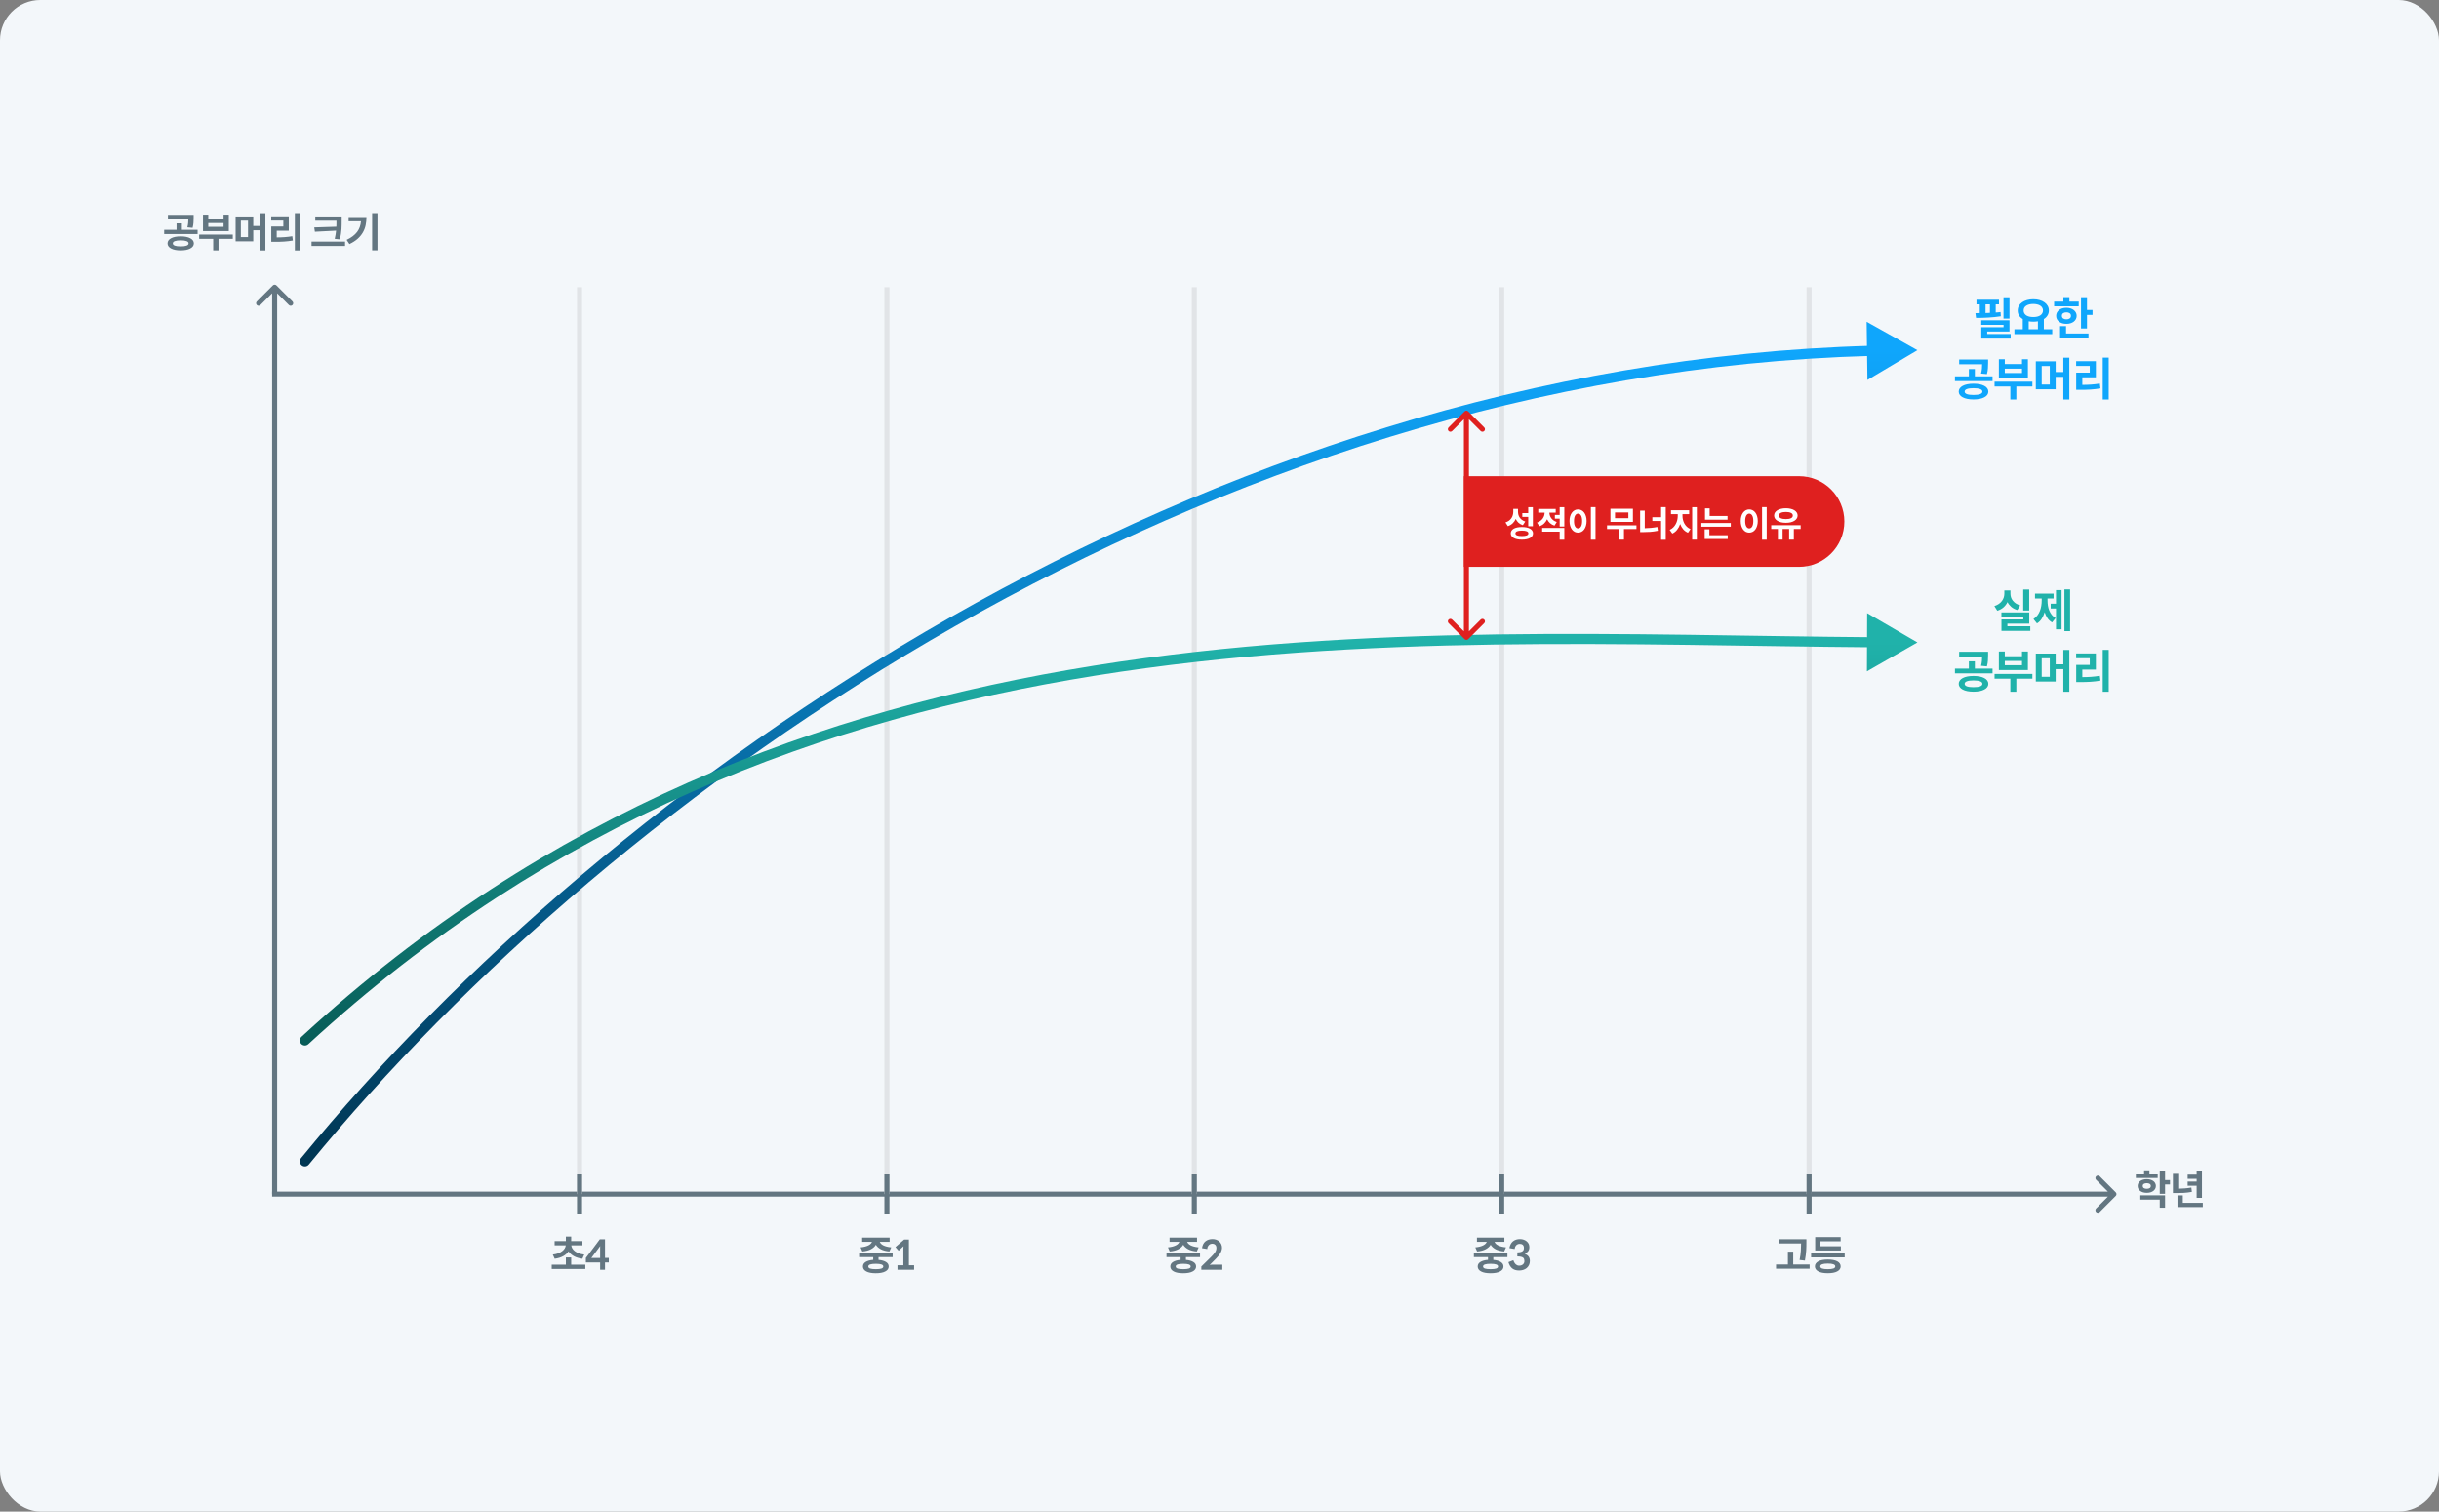 <svg width="968" height="600" viewBox="0 0 968 600" fill="none" xmlns="http://www.w3.org/2000/svg">
<rect x="0" y="0" width="968" height="600" fill="#808080" stroke="none"/>
<rect width="968" height="600" rx="16" fill="#F3F7FA"/>
<path d="M839.707 474.707C840.098 474.317 840.098 473.683 839.707 473.293L833.343 466.929C832.953 466.538 832.319 466.538 831.929 466.929C831.538 467.319 831.538 467.953 831.929 468.343L837.586 474L831.929 479.657C831.538 480.047 831.538 480.681 831.929 481.071C832.319 481.462 832.953 481.462 833.343 481.071L839.707 474.707ZM108 475H839V473H108V475Z" fill="#637681"/>
<path d="M109.707 113.293C109.317 112.902 108.683 112.902 108.293 113.293L101.929 119.657C101.538 120.047 101.538 120.681 101.929 121.071C102.319 121.462 102.953 121.462 103.343 121.071L109 115.414L114.657 121.071C115.047 121.462 115.681 121.462 116.071 121.071C116.462 120.681 116.462 120.047 116.071 119.657L109.707 113.293ZM108 114L108 474L110 474L110 114L108 114Z" fill="#637681"/>
<path d="M230 114L230 474" stroke="#E1E4E7" stroke-width="2"/>
<path d="M352 114L352 474" stroke="#E1E4E7" stroke-width="2"/>
<path d="M474 114L474 474" stroke="#E1E4E7" stroke-width="2"/>
<path d="M596 114L596 474" stroke="#E1E4E7" stroke-width="2"/>
<path d="M718 114L718 474" stroke="#E1E4E7" stroke-width="2"/>
<path d="M74.351 90.24C74.522 89.579 74.629 88.992 74.671 88.48C74.714 87.957 74.735 87.451 74.735 86.96H66.639V85.296H76.847V86.512C76.847 87.099 76.826 87.712 76.783 88.352C76.751 88.992 76.634 89.691 76.431 90.448L74.351 90.24ZM71.695 97.792C72.698 97.792 73.471 97.696 74.015 97.504C74.559 97.301 74.831 97.003 74.831 96.608C74.831 96.203 74.559 95.904 74.015 95.712C73.471 95.509 72.698 95.408 71.695 95.408C70.693 95.408 69.919 95.509 69.375 95.712C68.842 95.904 68.575 96.203 68.575 96.608C68.575 97.003 68.842 97.301 69.375 97.504C69.919 97.696 70.693 97.792 71.695 97.792ZM71.695 93.824C72.495 93.824 73.215 93.888 73.855 94.016C74.495 94.144 75.045 94.331 75.503 94.576C75.962 94.811 76.314 95.104 76.559 95.456C76.805 95.797 76.927 96.181 76.927 96.608C76.927 97.035 76.805 97.419 76.559 97.76C76.314 98.101 75.962 98.389 75.503 98.624C75.045 98.869 74.495 99.056 73.855 99.184C73.215 99.312 72.495 99.376 71.695 99.376C70.906 99.376 70.186 99.312 69.535 99.184C68.895 99.056 68.346 98.869 67.887 98.624C67.439 98.389 67.093 98.101 66.847 97.76C66.602 97.419 66.479 97.035 66.479 96.608C66.479 96.181 66.602 95.797 66.847 95.456C67.093 95.104 67.439 94.811 67.887 94.576C68.346 94.331 68.895 94.144 69.535 94.016C70.186 93.888 70.906 93.824 71.695 93.824ZM78.415 91.232V92.896H65.151V91.232H70.063V88.656H72.175V91.232H78.415ZM88.718 88.528H82.654V90.048H88.718V88.528ZM90.798 91.728H80.558V85.2H82.654V86.88H88.718V85.2H90.798V91.728ZM92.382 94.8H86.718V99.392H84.606V94.8H79.038V93.12H92.382V94.8ZM98.429 87.584H95.581V94.128H98.429V87.584ZM105.325 84.64V99.408H103.213V91.408H100.509V95.792H93.501V85.936H100.509V89.712H103.213V84.64H105.325ZM109.82 94.24C110.374 94.24 110.913 94.229 111.436 94.208C111.958 94.187 112.47 94.16 112.972 94.128C113.473 94.085 113.969 94.037 114.46 93.984C114.961 93.92 115.473 93.845 115.996 93.76L116.22 95.472C115.622 95.579 115.03 95.664 114.444 95.728C113.868 95.792 113.286 95.845 112.7 95.888C112.113 95.92 111.516 95.947 110.908 95.968C110.3 95.979 109.66 95.984 108.988 95.984H107.66V89.92H112.444V87.568H107.644V85.888H114.604V91.584H109.82V94.24ZM119.132 84.624V99.408H117.02V84.624H119.132ZM133.491 89.984C133.513 89.579 133.523 89.184 133.523 88.8C133.523 88.405 133.523 88.021 133.523 87.648V87.616H125.123V85.936H135.603V87.648C135.603 88.181 135.598 88.72 135.587 89.264C135.587 89.797 135.566 90.357 135.523 90.944C135.481 91.531 135.411 92.16 135.315 92.832C135.219 93.493 135.086 94.224 134.915 95.024L132.835 94.816C132.985 94.208 133.097 93.637 133.171 93.104C133.257 92.571 133.326 92.053 133.379 91.552L124.963 91.984L124.707 90.272L133.491 89.984ZM136.947 95.904V97.632H123.635V95.904H136.947ZM145.426 86.16C145.426 87.291 145.319 88.368 145.106 89.392C144.893 90.405 144.525 91.365 144.002 92.272C143.49 93.168 142.802 94.005 141.938 94.784C141.074 95.552 139.986 96.251 138.674 96.88L137.57 95.216C138.509 94.768 139.319 94.283 140.002 93.76C140.685 93.237 141.255 92.677 141.714 92.08C142.173 91.472 142.525 90.821 142.77 90.128C143.026 89.424 143.191 88.661 143.266 87.84H138.354V86.16H145.426ZM149.81 84.624V99.36H147.682V84.624H149.81Z" fill="#637681"/>
<path d="M797.542 126.466H795.166V117.988H797.542V126.466ZM788.038 124.234C788.326 124.222 788.614 124.216 788.902 124.216C789.202 124.204 789.496 124.186 789.784 124.162V120.814H788.038V124.234ZM794.104 125.53C793.288 125.662 792.448 125.77 791.584 125.854C790.732 125.938 789.88 126.004 789.028 126.052C788.188 126.1 787.36 126.136 786.544 126.16C785.74 126.172 784.978 126.178 784.258 126.178L784.024 124.288L785.752 124.27V120.814H784.438V118.978H793.366V120.814H792.07V124.036C792.406 124.012 792.73 123.988 793.042 123.964C793.366 123.928 793.684 123.892 793.996 123.856L794.104 125.53ZM798.01 132.586V134.422H786.346V129.904H795.184V128.95H786.328V127.132H797.542V131.596H788.704V132.586H798.01ZM805.165 130.696H808.819V127.528C808.243 127.636 807.631 127.69 806.983 127.69C806.347 127.69 805.741 127.636 805.165 127.528V130.696ZM806.983 120.652C805.831 120.652 804.901 120.88 804.193 121.336C803.497 121.78 803.149 122.416 803.149 123.244C803.149 123.652 803.239 124.018 803.419 124.342C803.611 124.666 803.869 124.942 804.193 125.17C804.529 125.386 804.931 125.554 805.399 125.674C805.879 125.782 806.407 125.836 806.983 125.836C807.559 125.836 808.081 125.782 808.549 125.674C809.029 125.554 809.437 125.386 809.773 125.17C810.109 124.942 810.367 124.666 810.547 124.342C810.739 124.018 810.835 123.652 810.835 123.244C810.835 122.836 810.739 122.47 810.547 122.146C810.367 121.822 810.109 121.552 809.773 121.336C809.437 121.108 809.029 120.94 808.549 120.832C808.081 120.712 807.559 120.652 806.983 120.652ZM814.507 130.696V132.622H799.495V130.696H802.807V126.646C802.171 126.262 801.673 125.782 801.313 125.206C800.965 124.618 800.797 123.964 800.809 123.244C800.809 122.56 800.959 121.948 801.259 121.408C801.571 120.856 802.003 120.388 802.555 120.004C803.107 119.608 803.761 119.308 804.517 119.104C805.273 118.888 806.095 118.78 806.983 118.78C807.883 118.78 808.711 118.888 809.467 119.104C810.223 119.308 810.871 119.608 811.411 120.004C811.963 120.388 812.395 120.856 812.707 121.408C813.019 121.948 813.175 122.56 813.175 123.244C813.175 123.964 812.995 124.618 812.635 125.206C812.287 125.782 811.801 126.262 811.177 126.646V130.696H814.507ZM825.009 121.57H815.253V119.716H818.925V117.952H821.319V119.716H825.027L825.009 121.57ZM818.331 125.35C818.331 125.806 818.493 126.154 818.817 126.394C819.153 126.634 819.591 126.754 820.131 126.754C820.659 126.754 821.091 126.634 821.427 126.394C821.763 126.154 821.931 125.806 821.931 125.35C821.931 124.894 821.763 124.552 821.427 124.324C821.091 124.084 820.659 123.964 820.131 123.964C819.591 123.964 819.153 124.084 818.817 124.324C818.493 124.552 818.331 124.894 818.331 125.35ZM824.199 125.35C824.199 125.83 824.097 126.268 823.893 126.664C823.689 127.048 823.407 127.384 823.047 127.672C822.687 127.948 822.255 128.164 821.751 128.32C821.259 128.476 820.719 128.554 820.131 128.554C819.531 128.554 818.979 128.476 818.475 128.32C817.983 128.164 817.557 127.948 817.197 127.672C816.837 127.384 816.555 127.048 816.351 126.664C816.159 126.268 816.063 125.83 816.063 125.35C816.063 124.882 816.159 124.456 816.351 124.072C816.555 123.676 816.837 123.34 817.197 123.064C817.557 122.776 817.983 122.554 818.475 122.398C818.979 122.242 819.531 122.164 820.131 122.164C820.719 122.164 821.259 122.242 821.751 122.398C822.255 122.554 822.687 122.776 823.047 123.064C823.407 123.34 823.689 123.676 823.893 124.072C824.097 124.456 824.199 124.882 824.199 125.35ZM819.987 132.37H828.897V134.26H817.611V129.454H819.987V132.37ZM830.499 123.028V124.99H828.303V130.372H825.927V117.97H828.303V123.028H830.499ZM786.243 148.27C786.435 147.526 786.555 146.866 786.603 146.29C786.651 145.702 786.675 145.132 786.675 144.58H777.567V142.708H789.051V144.076C789.051 144.736 789.027 145.426 788.979 146.146C788.943 146.866 788.811 147.652 788.583 148.504L786.243 148.27ZM783.255 156.766C784.383 156.766 785.253 156.658 785.865 156.442C786.477 156.214 786.783 155.878 786.783 155.434C786.783 154.978 786.477 154.642 785.865 154.426C785.253 154.198 784.383 154.084 783.255 154.084C782.127 154.084 781.257 154.198 780.645 154.426C780.045 154.642 779.745 154.978 779.745 155.434C779.745 155.878 780.045 156.214 780.645 156.442C781.257 156.658 782.127 156.766 783.255 156.766ZM783.255 152.302C784.155 152.302 784.965 152.374 785.685 152.518C786.405 152.662 787.023 152.872 787.539 153.148C788.055 153.412 788.451 153.742 788.727 154.138C789.003 154.522 789.141 154.954 789.141 155.434C789.141 155.914 789.003 156.346 788.727 156.73C788.451 157.114 788.055 157.438 787.539 157.702C787.023 157.978 786.405 158.188 785.685 158.332C784.965 158.476 784.155 158.548 783.255 158.548C782.367 158.548 781.557 158.476 780.825 158.332C780.105 158.188 779.487 157.978 778.971 157.702C778.467 157.438 778.077 157.114 777.801 156.73C777.525 156.346 777.387 155.914 777.387 155.434C777.387 154.954 777.525 154.522 777.801 154.138C778.077 153.742 778.467 153.412 778.971 153.148C779.487 152.872 780.105 152.662 780.825 152.518C781.557 152.374 782.367 152.302 783.255 152.302ZM790.815 149.386V151.258H775.893V149.386H781.419V146.488H783.795V149.386H790.815ZM802.505 146.344H795.683V148.054H802.505V146.344ZM804.845 149.944H793.325V142.6H795.683V144.49H802.505V142.6H804.845V149.944ZM806.627 153.4H800.255V158.566H797.879V153.4H791.615V151.51H806.627V153.4ZM813.53 145.282H810.326V152.644H813.53V145.282ZM821.288 141.97V158.584H818.912V149.584H815.87V154.516H807.986V143.428H815.87V147.676H818.912V141.97H821.288ZM826.445 152.77C827.069 152.77 827.675 152.758 828.263 152.734C828.851 152.71 829.427 152.68 829.991 152.644C830.555 152.596 831.113 152.542 831.665 152.482C832.229 152.41 832.805 152.326 833.393 152.23L833.645 154.156C832.973 154.276 832.307 154.372 831.647 154.444C830.999 154.516 830.345 154.576 829.685 154.624C829.025 154.66 828.353 154.69 827.669 154.714C826.985 154.726 826.265 154.732 825.509 154.732H824.015V147.91H829.397V145.264H823.997V143.374H831.827V149.782H826.445V152.77ZM836.921 141.952V158.584H834.545V141.952H836.921Z" fill="#0FA6FC"/>
<path d="M805.367 242.34H802.991V233.988H805.367V242.34ZM800.651 242.142C799.703 241.866 798.905 241.452 798.257 240.9C797.621 240.348 797.117 239.712 796.745 238.992C796.361 239.784 795.833 240.48 795.161 241.08C794.489 241.668 793.667 242.112 792.695 242.412L791.543 240.558C792.227 240.342 792.815 240.06 793.307 239.712C793.811 239.364 794.225 238.968 794.549 238.524C794.873 238.08 795.113 237.612 795.269 237.12C795.425 236.616 795.503 236.112 795.503 235.608V234.366H797.915V235.608C797.915 236.1 797.987 236.586 798.131 237.066C798.287 237.534 798.521 237.978 798.833 238.398C799.157 238.806 799.559 239.178 800.039 239.514C800.531 239.838 801.113 240.096 801.785 240.288L800.651 242.142ZM805.799 248.586V250.422H794.351V245.868H803.027V244.896H794.333V243.078H805.385V247.56H796.709V248.586H805.799ZM812.63 238.362C812.63 239.058 812.684 239.748 812.792 240.432C812.9 241.104 813.08 241.746 813.332 242.358C813.584 242.97 813.914 243.534 814.322 244.05C814.73 244.554 815.234 244.98 815.834 245.328L814.448 247.056C813.704 246.624 813.092 246.06 812.612 245.364C812.144 244.668 811.772 243.882 811.496 243.006C811.208 243.954 810.818 244.818 810.326 245.598C809.834 246.366 809.21 246.984 808.454 247.452L807.05 245.706C807.65 245.322 808.16 244.86 808.58 244.32C809 243.768 809.336 243.174 809.588 242.538C809.852 241.89 810.038 241.212 810.146 240.504C810.266 239.784 810.326 239.07 810.326 238.362V237.552H807.662V235.626H815.042V237.552H812.63V238.362ZM815.996 234.24H818.21V249.792H815.996V241.548H813.89V239.622H815.996V234.24ZM821.594 233.952V250.53H819.344V233.952H821.594ZM786.243 264.27C786.435 263.526 786.555 262.866 786.603 262.29C786.651 261.702 786.675 261.132 786.675 260.58H777.567V258.708H789.051V260.076C789.051 260.736 789.027 261.426 788.979 262.146C788.943 262.866 788.811 263.652 788.583 264.504L786.243 264.27ZM783.255 272.766C784.383 272.766 785.253 272.658 785.865 272.442C786.477 272.214 786.783 271.878 786.783 271.434C786.783 270.978 786.477 270.642 785.865 270.426C785.253 270.198 784.383 270.084 783.255 270.084C782.127 270.084 781.257 270.198 780.645 270.426C780.045 270.642 779.745 270.978 779.745 271.434C779.745 271.878 780.045 272.214 780.645 272.442C781.257 272.658 782.127 272.766 783.255 272.766ZM783.255 268.302C784.155 268.302 784.965 268.374 785.685 268.518C786.405 268.662 787.023 268.872 787.539 269.148C788.055 269.412 788.451 269.742 788.727 270.138C789.003 270.522 789.141 270.954 789.141 271.434C789.141 271.914 789.003 272.346 788.727 272.73C788.451 273.114 788.055 273.438 787.539 273.702C787.023 273.978 786.405 274.188 785.685 274.332C784.965 274.476 784.155 274.548 783.255 274.548C782.367 274.548 781.557 274.476 780.825 274.332C780.105 274.188 779.487 273.978 778.971 273.702C778.467 273.438 778.077 273.114 777.801 272.73C777.525 272.346 777.387 271.914 777.387 271.434C777.387 270.954 777.525 270.522 777.801 270.138C778.077 269.742 778.467 269.412 778.971 269.148C779.487 268.872 780.105 268.662 780.825 268.518C781.557 268.374 782.367 268.302 783.255 268.302ZM790.815 265.386V267.258H775.893V265.386H781.419V262.488H783.795V265.386H790.815ZM802.505 262.344H795.683V264.054H802.505V262.344ZM804.845 265.944H793.325V258.6H795.683V260.49H802.505V258.6H804.845V265.944ZM806.627 269.4H800.255V274.566H797.879V269.4H791.615V267.51H806.627V269.4ZM813.53 261.282H810.326V268.644H813.53V261.282ZM821.288 257.97V274.584H818.912V265.584H815.87V270.516H807.986V259.428H815.87V263.676H818.912V257.97H821.288ZM826.445 268.77C827.069 268.77 827.675 268.758 828.263 268.734C828.851 268.71 829.427 268.68 829.991 268.644C830.555 268.596 831.113 268.542 831.665 268.482C832.229 268.41 832.805 268.326 833.393 268.23L833.645 270.156C832.973 270.276 832.307 270.372 831.647 270.444C830.999 270.516 830.345 270.576 829.685 270.624C829.025 270.66 828.353 270.69 827.669 270.714C826.985 270.726 826.265 270.732 825.509 270.732H824.015V263.91H829.397V261.264H823.997V259.374H831.827V265.782H826.445V268.77ZM836.921 257.952V274.584H834.545V257.952H836.921Z" fill="#20B2AA"/>
<path d="M581 189H714C723.941 189 732 197.059 732 207C732 216.941 723.941 225 714 225H581V189Z" fill="#DF201F"/>
<path d="M606.534 205.16H604.182V203.662H606.534V201.31H608.382V208.87H606.534V205.16ZM604.392 208.464C603.711 208.231 603.137 207.904 602.67 207.484C602.213 207.055 601.849 206.551 601.578 205.972C601.289 206.635 600.887 207.213 600.374 207.708C599.861 208.203 599.221 208.581 598.456 208.842L597.49 207.358C598.041 207.181 598.512 206.947 598.904 206.658C599.296 206.359 599.618 206.023 599.87 205.65C600.122 205.277 600.304 204.875 600.416 204.446C600.537 204.017 600.598 203.578 600.598 203.13V201.982H602.474V203.046C602.474 203.485 602.525 203.905 602.628 204.306C602.74 204.707 602.913 205.081 603.146 205.426C603.379 205.771 603.678 206.079 604.042 206.35C604.406 206.621 604.845 206.84 605.358 207.008L604.392 208.464ZM604.028 212.79C604.877 212.79 605.517 212.701 605.946 212.524C606.375 212.347 606.59 212.076 606.59 211.712C606.59 211.339 606.375 211.063 605.946 210.886C605.517 210.709 604.877 210.62 604.028 210.62C602.311 210.62 601.452 210.984 601.452 211.712C601.452 212.431 602.311 212.79 604.028 212.79ZM604.028 209.192C604.709 209.192 605.321 209.248 605.862 209.36C606.413 209.472 606.875 209.635 607.248 209.85C607.631 210.065 607.925 210.331 608.13 210.648C608.335 210.956 608.438 211.311 608.438 211.712C608.438 212.104 608.335 212.454 608.13 212.762C607.925 213.07 607.631 213.331 607.248 213.546C606.875 213.761 606.413 213.924 605.862 214.036C605.321 214.148 604.709 214.204 604.028 214.204C603.337 214.204 602.717 214.148 602.166 214.036C601.625 213.924 601.163 213.761 600.78 213.546C600.407 213.331 600.117 213.07 599.912 212.762C599.707 212.454 599.604 212.104 599.604 211.712C599.604 211.311 599.707 210.956 599.912 210.648C600.117 210.331 600.407 210.065 600.78 209.85C601.163 209.635 601.625 209.472 602.166 209.36C602.717 209.248 603.337 209.192 604.028 209.192ZM616.955 208.632C616.246 208.399 615.648 208.063 615.163 207.624C614.678 207.185 614.3 206.677 614.029 206.098C613.74 206.733 613.343 207.297 612.839 207.792C612.335 208.277 611.705 208.641 610.949 208.884L610.011 207.428C610.524 207.251 610.972 207.022 611.355 206.742C611.738 206.462 612.05 206.149 612.293 205.804C612.545 205.449 612.732 205.076 612.853 204.684C612.974 204.292 613.04 203.895 613.049 203.494H610.515V202.024H617.445V203.494H614.939C614.948 203.858 615.009 204.227 615.121 204.6C615.242 204.964 615.42 205.314 615.653 205.65C615.896 205.977 616.199 206.275 616.563 206.546C616.927 206.807 617.356 207.022 617.851 207.19L616.955 208.632ZM612.069 209.556H620.861V214.218H619.013V211.026H612.069V209.556ZM620.861 201.324V208.982H619.013V205.874H617.109V204.39H619.013V201.324H620.861ZM633.242 201.296V214.232H631.394V201.296H633.242ZM626.312 202.206C626.797 202.206 627.245 202.313 627.656 202.528C628.076 202.743 628.435 203.051 628.734 203.452C629.032 203.844 629.266 204.325 629.434 204.894C629.611 205.454 629.7 206.089 629.7 206.798C629.7 207.507 629.611 208.147 629.434 208.716C629.266 209.285 629.032 209.771 628.734 210.172C628.435 210.573 628.076 210.881 627.656 211.096C627.245 211.311 626.797 211.418 626.312 211.418C625.826 211.418 625.374 211.311 624.954 211.096C624.543 210.881 624.188 210.573 623.89 210.172C623.591 209.771 623.353 209.285 623.176 208.716C623.008 208.147 622.924 207.507 622.924 206.798C622.924 206.089 623.008 205.454 623.176 204.894C623.353 204.325 623.591 203.844 623.89 203.452C624.188 203.051 624.543 202.743 624.954 202.528C625.374 202.313 625.826 202.206 626.312 202.206ZM626.312 203.872C625.836 203.872 625.448 204.119 625.15 204.614C624.851 205.109 624.702 205.837 624.702 206.798C624.702 207.759 624.851 208.492 625.15 208.996C625.448 209.491 625.836 209.738 626.312 209.738C626.788 209.738 627.175 209.491 627.474 208.996C627.772 208.492 627.922 207.759 627.922 206.798C627.922 205.837 627.772 205.109 627.474 204.614C627.175 204.119 626.788 203.872 626.312 203.872ZM646.281 203.396H640.975V205.692H646.281V203.396ZM648.087 207.148H639.155V201.94H648.087V207.148ZM649.487 209.99H644.531V214.204H642.683V209.99H637.811V208.52H649.487V209.99ZM652.782 209.668C653.594 209.649 654.41 209.603 655.232 209.528C656.062 209.453 656.912 209.332 657.78 209.164L657.99 210.676C656.944 210.891 655.932 211.035 654.952 211.11C653.972 211.175 653.001 211.208 652.04 211.208H650.948V202.682H652.782V209.668ZM661.112 201.296V214.246H659.264V206.784H655.792V205.286H659.264V201.296H661.112ZM667.752 204.782C667.752 205.305 667.818 205.832 667.948 206.364C668.079 206.887 668.275 207.381 668.536 207.848C668.807 208.315 669.138 208.735 669.53 209.108C669.932 209.481 670.403 209.78 670.944 210.004L669.936 211.46C669.18 211.133 668.546 210.671 668.032 210.074C667.528 209.477 667.132 208.786 666.842 208.002C666.553 208.851 666.147 209.607 665.624 210.27C665.111 210.933 664.476 211.437 663.72 211.782L662.67 210.312C663.212 210.069 663.683 209.747 664.084 209.346C664.486 208.945 664.817 208.501 665.078 208.016C665.349 207.521 665.55 206.999 665.68 206.448C665.811 205.888 665.876 205.333 665.876 204.782V204.068H663.188V202.542H670.412V204.068H667.752V204.782ZM673.45 201.31V214.204H671.602V201.31H673.45ZM685.635 206.266H676.689V201.772H678.537V204.796H685.635V206.266ZM678.425 212.454H685.705V213.938H676.563V210.088H678.425V212.454ZM686.923 207.582V209.066H675.247V207.582H686.923ZM701.18 201.296V214.232H699.332V201.296H701.18ZM694.25 202.206C694.735 202.206 695.183 202.313 695.594 202.528C696.014 202.743 696.373 203.051 696.672 203.452C696.971 203.844 697.204 204.325 697.372 204.894C697.549 205.454 697.638 206.089 697.638 206.798C697.638 207.507 697.549 208.147 697.372 208.716C697.204 209.285 696.971 209.771 696.672 210.172C696.373 210.573 696.014 210.881 695.594 211.096C695.183 211.311 694.735 211.418 694.25 211.418C693.765 211.418 693.312 211.311 692.892 211.096C692.481 210.881 692.127 210.573 691.828 210.172C691.529 209.771 691.291 209.285 691.114 208.716C690.946 208.147 690.862 207.507 690.862 206.798C690.862 206.089 690.946 205.454 691.114 204.894C691.291 204.325 691.529 203.844 691.828 203.452C692.127 203.051 692.481 202.743 692.892 202.528C693.312 202.313 693.765 202.206 694.25 202.206ZM694.25 203.872C693.774 203.872 693.387 204.119 693.088 204.614C692.789 205.109 692.64 205.837 692.64 206.798C692.64 207.759 692.789 208.492 693.088 208.996C693.387 209.491 693.774 209.738 694.25 209.738C694.726 209.738 695.113 209.491 695.412 208.996C695.711 208.492 695.86 207.759 695.86 206.798C695.86 205.837 695.711 205.109 695.412 204.614C695.113 204.119 694.726 203.872 694.25 203.872ZM708.787 203.214C707.938 203.214 707.261 203.335 706.757 203.578C706.262 203.821 706.015 204.171 706.015 204.628C706.015 205.095 706.262 205.449 706.757 205.692C707.261 205.925 707.938 206.042 708.787 206.042C709.636 206.042 710.308 205.925 710.803 205.692C711.298 205.449 711.545 205.095 711.545 204.628C711.545 204.171 711.298 203.821 710.803 203.578C710.308 203.335 709.636 203.214 708.787 203.214ZM708.787 207.512C708.096 207.512 707.466 207.447 706.897 207.316C706.328 207.176 705.838 206.98 705.427 206.728C705.016 206.476 704.694 206.173 704.461 205.818C704.237 205.463 704.125 205.067 704.125 204.628C704.125 204.189 704.237 203.793 704.461 203.438C704.694 203.083 705.016 202.78 705.427 202.528C705.838 202.276 706.328 202.085 706.897 201.954C707.466 201.814 708.096 201.744 708.787 201.744C709.468 201.744 710.094 201.814 710.663 201.954C711.242 202.085 711.736 202.276 712.147 202.528C712.558 202.78 712.875 203.083 713.099 203.438C713.332 203.793 713.449 204.189 713.449 204.628C713.449 205.067 713.332 205.463 713.099 205.818C712.875 206.173 712.558 206.476 712.147 206.728C711.736 206.98 711.242 207.176 710.663 207.316C710.094 207.447 709.468 207.512 708.787 207.512ZM714.653 209.976H711.951V214.19H710.075V209.976H707.485V214.19H705.623V209.976H702.977V208.478H714.653V209.976Z" fill="white"/>
<path d="M856.36 467.6H847.688V465.936H850.952V464.56H853.08V465.936H856.36V467.6ZM850.424 470.768C850.424 471.141 850.568 471.424 850.856 471.616C851.155 471.797 851.544 471.888 852.024 471.888C852.504 471.888 852.888 471.797 853.176 471.616C853.475 471.424 853.624 471.141 853.624 470.768C853.624 470.395 853.475 470.117 853.176 469.936C852.888 469.755 852.504 469.664 852.024 469.664C851.544 469.664 851.155 469.755 850.856 469.936C850.568 470.117 850.424 470.395 850.424 470.768ZM855.64 470.768C855.64 471.173 855.549 471.541 855.368 471.872C855.197 472.203 854.952 472.491 854.632 472.736C854.312 472.971 853.928 473.157 853.48 473.296C853.043 473.424 852.557 473.488 852.024 473.488C851.491 473.488 851 473.424 850.552 473.296C850.115 473.157 849.736 472.971 849.416 472.736C849.096 472.491 848.845 472.203 848.664 471.872C848.493 471.541 848.408 471.173 848.408 470.768C848.408 470.373 848.493 470.011 848.664 469.68C848.845 469.339 849.096 469.051 849.416 468.816C849.736 468.581 850.115 468.4 850.552 468.272C851 468.133 851.491 468.064 852.024 468.064C852.557 468.064 853.043 468.133 853.48 468.272C853.928 468.4 854.312 468.581 854.632 468.816C854.952 469.051 855.197 469.339 855.368 469.68C855.549 470.011 855.64 470.373 855.64 470.768ZM849.464 474.48H859.288V479.392H857.176V476.176H849.464V474.48ZM861.24 470.176H859.288V473.872H857.176V464.64H859.288V468.432H861.24V470.176ZM871.815 470.688H868.247V469.024H871.815V467.936H868.247V466.272H871.815V464.64H873.927V475.472H871.815V470.688ZM869.927 473.104C868.839 473.307 867.783 473.44 866.759 473.504C865.745 473.557 864.689 473.584 863.591 473.584H862.407V465.568H864.503V471.856C865.399 471.835 866.263 471.792 867.095 471.728C867.937 471.664 868.812 471.552 869.719 471.392L869.927 473.104ZM874.263 477.44V479.12H864.215V474.512H866.327V477.44H874.263Z" fill="#637681"/>
<path d="M219.395 497.984C220.238 497.888 220.968 497.717 221.587 497.472C222.216 497.227 222.739 496.939 223.155 496.608C223.582 496.277 223.907 495.915 224.131 495.52C224.366 495.125 224.504 494.725 224.547 494.32H220.115V492.64H224.579V490.832H226.691V492.64H231.155V494.32H226.723C226.766 494.725 226.899 495.125 227.123 495.52C227.358 495.915 227.683 496.277 228.099 496.608C228.526 496.939 229.048 497.227 229.667 497.472C230.296 497.717 231.032 497.888 231.875 497.984L231.123 499.648C229.79 499.467 228.664 499.12 227.747 498.608C226.83 498.096 226.126 497.461 225.635 496.704C225.144 497.461 224.44 498.096 223.523 498.608C222.606 499.12 221.48 499.467 220.147 499.648L219.395 497.984ZM232.307 501.984V503.696H218.963V501.984H224.579V499.136H226.691V501.984H232.307ZM240.114 499.296H241.618V501.104H240.114V504H238.178V501.104H232.514V499.312C233.442 498.096 234.364 496.869 235.282 495.632C236.21 494.384 237.132 493.147 238.05 491.92H240.114V499.296ZM238.178 495.6C238.178 495.525 238.178 495.392 238.178 495.2C238.188 495.008 238.199 494.805 238.21 494.592L234.69 499.328H238.178V495.6Z" fill="#637681"/>
<path d="M341.539 495.12C342.222 495.056 342.824 494.955 343.347 494.816C343.87 494.677 344.318 494.512 344.691 494.32C345.075 494.117 345.379 493.899 345.603 493.664C345.827 493.419 345.987 493.173 346.083 492.928H342.179V491.248H353.075V492.928H349.155C349.251 493.173 349.411 493.419 349.635 493.664C349.859 493.899 350.158 494.117 350.531 494.32C350.915 494.512 351.368 494.677 351.891 494.816C352.414 494.955 353.022 495.056 353.715 495.12L352.979 496.752C351.592 496.635 350.451 496.336 349.555 495.856C348.659 495.365 348.014 494.773 347.619 494.08C347.224 494.784 346.579 495.376 345.683 495.856C344.787 496.336 343.64 496.635 342.243 496.752L341.539 495.12ZM350.563 502.72C350.563 502.347 350.312 502.075 349.811 501.904C349.32 501.733 348.579 501.648 347.587 501.648C346.595 501.648 345.848 501.733 345.347 501.904C344.856 502.075 344.611 502.347 344.611 502.72C344.611 503.093 344.856 503.365 345.347 503.536C345.848 503.696 346.595 503.776 347.587 503.776C348.579 503.776 349.32 503.696 349.811 503.536C350.312 503.365 350.563 503.093 350.563 502.72ZM348.675 499.008V500.096C349.944 500.203 350.931 500.48 351.635 500.928C352.35 501.365 352.707 501.963 352.707 502.72C352.707 503.147 352.59 503.525 352.355 503.856C352.12 504.187 351.779 504.464 351.331 504.688C350.894 504.923 350.36 505.099 349.731 505.216C349.102 505.333 348.387 505.392 347.587 505.392C346.787 505.392 346.072 505.333 345.443 505.216C344.814 505.099 344.28 504.923 343.843 504.688C343.406 504.464 343.07 504.187 342.835 503.856C342.6 503.525 342.483 503.147 342.483 502.72C342.483 501.952 342.84 501.349 343.555 500.912C344.27 500.464 345.272 500.187 346.563 500.08V499.008H340.963V497.328H354.275V499.008H348.675ZM360.722 492.032V502.224H362.786V504H356.194V502.224H358.53V495.712L358.594 494.672L356.642 496.448L355.378 495.008L358.834 492.032H360.722Z" fill="#637681"/>
<path d="M463.539 495.12C464.222 495.056 464.824 494.955 465.347 494.816C465.87 494.677 466.318 494.512 466.691 494.32C467.075 494.117 467.379 493.899 467.603 493.664C467.827 493.419 467.987 493.173 468.083 492.928H464.179V491.248H475.075V492.928H471.155C471.251 493.173 471.411 493.419 471.635 493.664C471.859 493.899 472.158 494.117 472.531 494.32C472.915 494.512 473.368 494.677 473.891 494.816C474.414 494.955 475.022 495.056 475.715 495.12L474.979 496.752C473.592 496.635 472.451 496.336 471.555 495.856C470.659 495.365 470.014 494.773 469.619 494.08C469.224 494.784 468.579 495.376 467.683 495.856C466.787 496.336 465.64 496.635 464.243 496.752L463.539 495.12ZM472.563 502.72C472.563 502.347 472.312 502.075 471.811 501.904C471.32 501.733 470.579 501.648 469.587 501.648C468.595 501.648 467.848 501.733 467.347 501.904C466.856 502.075 466.611 502.347 466.611 502.72C466.611 503.093 466.856 503.365 467.347 503.536C467.848 503.696 468.595 503.776 469.587 503.776C470.579 503.776 471.32 503.696 471.811 503.536C472.312 503.365 472.563 503.093 472.563 502.72ZM470.675 499.008V500.096C471.944 500.203 472.931 500.48 473.635 500.928C474.35 501.365 474.707 501.963 474.707 502.72C474.707 503.147 474.59 503.525 474.355 503.856C474.12 504.187 473.779 504.464 473.331 504.688C472.894 504.923 472.36 505.099 471.731 505.216C471.102 505.333 470.387 505.392 469.587 505.392C468.787 505.392 468.072 505.333 467.443 505.216C466.814 505.099 466.28 504.923 465.843 504.688C465.406 504.464 465.07 504.187 464.835 503.856C464.6 503.525 464.483 503.147 464.483 502.72C464.483 501.952 464.84 501.349 465.555 500.912C466.27 500.464 467.272 500.187 468.563 500.08V499.008H462.963V497.328H476.275V499.008H470.675ZM481.218 491.84C481.772 491.84 482.279 491.925 482.738 492.096C483.207 492.267 483.607 492.507 483.938 492.816C484.268 493.115 484.524 493.477 484.706 493.904C484.898 494.331 484.994 494.8 484.994 495.312C484.983 495.728 484.903 496.133 484.754 496.528C484.615 496.912 484.434 497.28 484.21 497.632C483.986 497.984 483.73 498.325 483.442 498.656C483.164 498.987 482.876 499.307 482.578 499.616L480.098 502.112C480.311 502.059 480.514 502.027 480.706 502.016C480.908 501.995 481.1 501.984 481.282 501.984H485.122V504H476.786V502.72L480.802 498.768C481.41 498.16 481.89 497.595 482.242 497.072C482.594 496.549 482.77 495.979 482.77 495.36C482.77 494.805 482.615 494.389 482.306 494.112C482.007 493.824 481.596 493.68 481.074 493.68C480.626 493.68 480.247 493.813 479.938 494.08C479.628 494.336 479.41 494.64 479.282 494.992C479.239 495.109 479.207 495.232 479.186 495.36C479.175 495.488 479.164 495.632 479.154 495.792L477.058 495.44C477.239 494.213 477.703 493.307 478.45 492.72C479.196 492.133 480.119 491.84 481.218 491.84Z" fill="#637681"/>
<path d="M585.539 495.12C586.222 495.056 586.824 494.955 587.347 494.816C587.87 494.677 588.318 494.512 588.691 494.32C589.075 494.117 589.379 493.899 589.603 493.664C589.827 493.419 589.987 493.173 590.083 492.928H586.179V491.248H597.075V492.928H593.155C593.251 493.173 593.411 493.419 593.635 493.664C593.859 493.899 594.158 494.117 594.531 494.32C594.915 494.512 595.368 494.677 595.891 494.816C596.414 494.955 597.022 495.056 597.715 495.12L596.979 496.752C595.592 496.635 594.451 496.336 593.555 495.856C592.659 495.365 592.014 494.773 591.619 494.08C591.224 494.784 590.579 495.376 589.683 495.856C588.787 496.336 587.64 496.635 586.243 496.752L585.539 495.12ZM594.563 502.72C594.563 502.347 594.312 502.075 593.811 501.904C593.32 501.733 592.579 501.648 591.587 501.648C590.595 501.648 589.848 501.733 589.347 501.904C588.856 502.075 588.611 502.347 588.611 502.72C588.611 503.093 588.856 503.365 589.347 503.536C589.848 503.696 590.595 503.776 591.587 503.776C592.579 503.776 593.32 503.696 593.811 503.536C594.312 503.365 594.563 503.093 594.563 502.72ZM592.675 499.008V500.096C593.944 500.203 594.931 500.48 595.635 500.928C596.35 501.365 596.707 501.963 596.707 502.72C596.707 503.147 596.59 503.525 596.355 503.856C596.12 504.187 595.779 504.464 595.331 504.688C594.894 504.923 594.36 505.099 593.731 505.216C593.102 505.333 592.387 505.392 591.587 505.392C590.787 505.392 590.072 505.333 589.443 505.216C588.814 505.099 588.28 504.923 587.843 504.688C587.406 504.464 587.07 504.187 586.835 503.856C586.6 503.525 586.483 503.147 586.483 502.72C586.483 501.952 586.84 501.349 587.555 500.912C588.27 500.464 589.272 500.187 590.563 500.08V499.008H584.963V497.328H598.275V499.008H592.675ZM603.298 491.84C603.852 491.851 604.359 491.941 604.818 492.112C605.276 492.283 605.666 492.512 605.986 492.8C606.316 493.088 606.567 493.424 606.738 493.808C606.908 494.192 606.988 494.608 606.978 495.056C606.978 495.739 606.802 496.293 606.45 496.72C606.108 497.136 605.687 497.467 605.186 497.712C605.89 497.979 606.396 498.347 606.706 498.816C607.026 499.275 607.186 499.856 607.186 500.56C607.175 501.168 607.052 501.707 606.818 502.176C606.583 502.645 606.274 503.04 605.89 503.36C605.506 503.669 605.058 503.904 604.546 504.064C604.034 504.224 603.5 504.304 602.946 504.304C602.338 504.304 601.799 504.229 601.33 504.08C600.871 503.931 600.471 503.717 600.13 503.44C599.799 503.152 599.511 502.805 599.266 502.4C599.031 501.984 598.834 501.515 598.674 500.992L600.626 500.224C600.668 500.384 600.743 500.576 600.85 500.8C600.956 501.024 601.068 501.227 601.186 501.408C601.314 501.579 601.458 501.739 601.618 501.888C601.788 502.027 601.975 502.144 602.178 502.24C602.391 502.336 602.636 502.384 602.914 502.384C603.266 502.384 603.57 502.336 603.826 502.24C604.092 502.133 604.311 502 604.482 501.84C604.663 501.669 604.796 501.477 604.882 501.264C604.967 501.051 605.01 500.832 605.01 500.608C605.01 500.331 604.978 500.075 604.914 499.84C604.86 499.605 604.738 499.408 604.546 499.248C604.354 499.077 604.071 498.949 603.698 498.864C603.324 498.768 602.828 498.72 602.21 498.72V497.12C602.732 497.109 603.164 497.061 603.506 496.976C603.847 496.891 604.114 496.773 604.306 496.624C604.498 496.464 604.631 496.283 604.706 496.08C604.78 495.867 604.818 495.632 604.818 495.376C604.828 494.821 604.684 494.411 604.386 494.144C604.098 493.867 603.692 493.728 603.17 493.728C602.69 493.728 602.295 493.851 601.986 494.096C601.676 494.331 601.452 494.64 601.314 495.024C601.239 495.259 601.18 495.509 601.138 495.776C600.796 495.723 600.45 495.664 600.098 495.6C599.756 495.525 599.41 495.461 599.058 495.408C599.292 494.203 599.772 493.307 600.498 492.72C601.234 492.133 602.167 491.84 603.298 491.84Z" fill="#637681"/>
<path d="M714.229 500.128C714.507 498.741 714.672 497.52 714.725 496.464C714.789 495.397 714.821 494.437 714.821 493.584H706.229V491.904H716.933V493.312C716.933 493.771 716.928 494.251 716.917 494.752C716.917 495.253 716.896 495.792 716.853 496.368C716.821 496.933 716.763 497.547 716.677 498.208C716.603 498.869 716.491 499.589 716.341 500.368L714.229 500.128ZM718.213 501.904V503.6H704.885V501.904H709.589V496.832H711.701V501.904H718.213ZM730.612 496.352H720.42V491.04H730.532V492.72H722.516V494.688H730.612V496.352ZM725.412 503.776C726.404 503.776 727.145 503.691 727.636 503.52C728.137 503.339 728.388 503.056 728.388 502.672C728.388 501.925 727.396 501.552 725.412 501.552C723.428 501.552 722.436 501.925 722.436 502.672C722.436 503.056 722.681 503.339 723.172 503.52C723.673 503.691 724.42 503.776 725.412 503.776ZM725.412 499.952C726.212 499.952 726.927 500.011 727.556 500.128C728.185 500.245 728.719 500.421 729.156 500.656C729.604 500.891 729.945 501.179 730.18 501.52C730.415 501.851 730.532 502.235 730.532 502.672C730.532 503.109 730.415 503.493 730.18 503.824C729.945 504.155 729.604 504.437 729.156 504.672C728.719 504.907 728.185 505.083 727.556 505.2C726.927 505.317 726.212 505.376 725.412 505.376C724.612 505.376 723.897 505.317 723.268 505.2C722.639 505.083 722.105 504.907 721.668 504.672C721.231 504.437 720.895 504.155 720.66 503.824C720.425 503.493 720.308 503.109 720.308 502.672C720.308 502.235 720.425 501.851 720.66 501.52C720.895 501.179 721.231 500.891 721.668 500.656C722.105 500.421 722.639 500.245 723.268 500.128C723.897 500.011 724.612 499.952 725.412 499.952ZM732.132 497.376V499.104H718.804V497.376H732.132Z" fill="#637681"/>
<rect x="229" y="466" width="2" height="16" fill="#637681"/>
<rect x="351" y="466" width="2" height="16" fill="#637681"/>
<rect x="473" y="466" width="2" height="16" fill="#637681"/>
<rect x="595" y="466" width="2" height="16" fill="#637681"/>
<rect x="717" y="466" width="2" height="16" fill="#637681"/>
<path d="M119.451 459.735C118.752 460.59 118.879 461.85 119.735 462.549C120.59 463.248 121.85 463.121 122.549 462.265L119.451 459.735ZM761 139L740.845 127.725L741.158 150.817L761 139ZM122.549 462.265C244.548 312.939 478.199 148.415 743.065 141.243L742.956 137.245C476.598 144.456 241.947 309.8 119.451 459.735L122.549 462.265Z" fill="url(#paint0_linear)"/>
<path d="M119.646 411.528C118.833 412.277 118.78 413.542 119.528 414.354C120.276 415.167 121.542 415.22 122.354 414.472L119.646 411.528ZM761 255L741.046 243.374L740.955 266.468L761 255ZM122.354 414.472C316.408 235.865 554.135 255.524 742.98 256.929L743.01 252.929C554.656 251.527 315.088 231.644 119.646 411.528L122.354 414.472Z" fill="url(#paint1_linear)"/>
<path d="M582.707 163.293C582.317 162.902 581.683 162.902 581.293 163.293L574.929 169.657C574.538 170.047 574.538 170.681 574.929 171.071C575.319 171.462 575.953 171.462 576.343 171.071L582 165.414L587.657 171.071C588.047 171.462 588.681 171.462 589.071 171.071C589.462 170.681 589.462 170.047 589.071 169.657L582.707 163.293ZM581.293 253.707C581.683 254.098 582.317 254.098 582.707 253.707L589.071 247.343C589.462 246.953 589.462 246.319 589.071 245.929C588.681 245.538 588.047 245.538 587.657 245.929L582 251.586L576.343 245.929C575.953 245.538 575.319 245.538 574.929 245.929C574.538 246.319 574.538 246.953 574.929 247.343L581.293 253.707ZM581 164L581 253L583 253L583 164L581 164Z" fill="#DF201F"/>
<defs>
<linearGradient id="paint0_linear" x1="441" y1="139" x2="441" y2="461" gradientUnits="userSpaceOnUse">
<stop stop-color="#0FA6FC"/>
<stop offset="1" stop-color="#003653"/>
</linearGradient>
<linearGradient id="paint1_linear" x1="441" y1="255" x2="441" y2="461" gradientUnits="userSpaceOnUse">
<stop stop-color="#20B2AA"/>
<stop offset="1" stop-color="#00433F"/>
</linearGradient>
</defs>
</svg>
